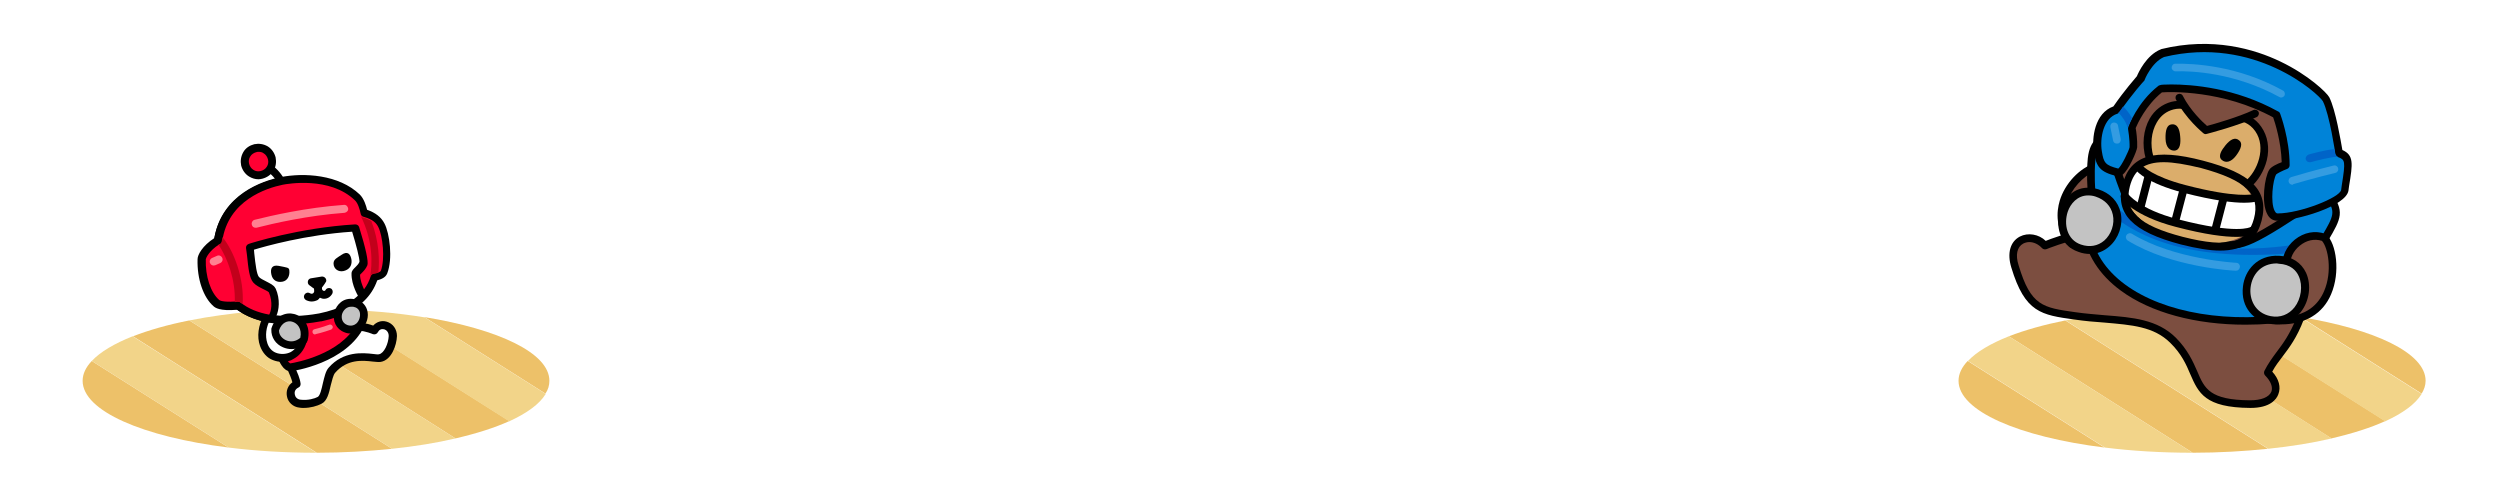 <?xml version="1.0" encoding="utf-8"?>
<!-- Generator: Adobe Illustrator 25.3.1, SVG Export Plug-In . SVG Version: 6.00 Build 0)  -->
<svg version="1.1" id="レイヤー_1" xmlns="http://www.w3.org/2000/svg" xmlns:xlink="http://www.w3.org/1999/xlink" x="0px"
	 y="0px" viewBox="0 0 820 160" style="enable-background:new 0 0 820 160;" xml:space="preserve">
<style type="text/css">
	.st0{fill:#FFFFFF;}
	.st1{fill:#EDC169;}
	.st2{fill:#F2D489;}
	.st3{fill:#FF0033;}
	.st4{fill:#FF8091;}
	.st5{fill:#C3C3C3;}
	.st6{clip-path:url(#XMLID_5_);}
	.st7{fill:none;stroke:#000000;stroke-width:3;stroke-linecap:round;stroke-linejoin:round;stroke-miterlimit:10;}
	.st8{fill:#C2001B;}
	.st9{fill:#7C4E40;}
	.st10{fill:#3383D3;}
	.st11{clip-path:url(#XMLID_6_);}
	.st12{fill:#349CE1;}
	.st13{clip-path:url(#XMLID_7_);}
	.st14{fill:#0064C8;}
	.st15{fill:#DBAD6B;}
</style>
<rect id="レイヤー_1_" class="st0" width="820" height="160"/>
<g>
	<g>
		<path class="st1" d="M180.2,124.9c0-9.1-16.6-16.9-41-20.9l39.7,25.1C179.8,127.8,180.2,126.4,180.2,124.9z"/>
		<path class="st1" d="M43.6,110.3l60.3,38.2c8.7,0,17-0.5,24.7-1.3l-66.5-42.1C55,106.5,48.8,108.3,43.6,110.3z"/>
		<path class="st1" d="M109,101.4c-1.8,0-3.5-0.1-5.3-0.1c-7,0-13.7,0.3-20.1,0.8l65.8,41.7c6.9-1.6,12.9-3.5,17.7-5.7L109,101.4z"
			/>
		<path class="st1" d="M27.1,124.9c0,9.9,19.8,18.4,47.9,21.9l-44.9-28.4C28.2,120.4,27.1,122.6,27.1,124.9z"/>
		<path class="st2" d="M30.1,118.4L75,146.8c8.8,1.1,18.5,1.7,28.6,1.7c0.1,0,0.1,0,0.2,0l-60.3-38.2
			C37.5,112.7,32.9,115.4,30.1,118.4z"/>
		<path class="st2" d="M62.1,105.1l66.5,42.1c7.5-0.8,14.5-1.9,20.8-3.4l-65.8-41.7C75.9,102.8,68.6,103.8,62.1,105.1z"/>
		<path class="st2" d="M179,129.2l-39.7-25.1c-9.1-1.5-19.4-2.4-30.3-2.6l58,36.7C172.9,135.5,177,132.5,179,129.2z"/>
	</g>
</g>
<g>
	<g>
		<path class="st1" d="M795.6,124.9c0-9.1-16.6-16.9-41-20.9l39.7,25.1C795.1,127.8,795.6,126.4,795.6,124.9z"/>
		<path class="st1" d="M658.9,110.3l60.3,38.2c8.7,0,17-0.5,24.7-1.3l-66.5-42.1C670.4,106.5,664.1,108.3,658.9,110.3z"/>
		<path class="st1" d="M724.3,101.4c-1.8,0-3.5-0.1-5.3-0.1c-7,0-13.7,0.3-20.1,0.8l65.8,41.7c6.9-1.6,12.9-3.5,17.7-5.7
			L724.3,101.4z"/>
		<path class="st1" d="M642.4,124.9c0,9.9,19.8,18.4,47.9,21.9l-44.9-28.4C643.5,120.4,642.4,122.6,642.4,124.9z"/>
		<path class="st2" d="M645.5,118.4l44.9,28.4c8.8,1.1,18.5,1.7,28.6,1.7c0.1,0,0.1,0,0.2,0l-60.3-38.2
			C652.9,112.7,648.3,115.4,645.5,118.4z"/>
		<path class="st2" d="M677.5,105.1l66.5,42.1c7.5-0.8,14.5-1.9,20.8-3.4l-65.8-41.7C691.2,102.8,684,103.8,677.5,105.1z"/>
		<path class="st2" d="M794.3,129.2l-39.7-25.1c-9.1-1.5-19.4-2.4-30.3-2.6l58,36.7C788.2,135.5,792.3,132.5,794.3,129.2z"/>
	</g>
</g>
<g>
	<g>
		<g>
			<g>
				<path class="st0" d="M92,111c1.5,7.6,4.8,11.3,5.2,15c-3.3,1.8-2.1,6,1.1,6.4c2.6,0.3,5.1-0.4,6.4-1c2.3-1.2,2.2-7.8,4-9.9
					c5.7-6.5,13.5-3.6,15.7-4c2.6-0.4,4.2-4.5,4.2-7.2c0.1-3.6-4.3-4.9-6-1.9c0,0-2.7-1.2-5.1-1.2c0,0-5.1-5-6.6-8.7"/>
				<path d="M99.6,133.8c-0.5,0-1,0-1.4-0.1c-2.1-0.2-3.8-1.8-4.1-3.8c-0.3-1.7,0.3-3.4,1.8-4.5c-0.3-1.2-0.9-2.6-1.6-4.2
					c-1.1-2.5-2.6-5.6-3.4-9.9c-0.1-0.7,0.3-1.4,1-1.5c0.7-0.1,1.4,0.3,1.5,1c0.8,4,2.1,6.9,3.2,9.4c1,2.1,1.8,3.9,2,5.7
					c0,0.5-0.2,1-0.7,1.2c-1.4,0.7-1.3,1.8-1.2,2.3c0.1,0.7,0.7,1.6,1.9,1.7c2.4,0.3,4.7-0.4,5.6-0.9c0.8-0.4,1.3-2.7,1.7-4.5
					c0.5-2,0.9-4,1.9-5.1c4.8-5.5,11.2-4.9,14.6-4.5c0.8,0.1,1.6,0.2,1.9,0.1c1.7-0.3,3.1-3.5,3.2-6c0-1.3-0.8-2-1.5-2.2
					c-0.9-0.2-1.6,0.1-2.1,1c-0.3,0.6-1,0.8-1.6,0.6c0,0-2.5-1.1-4.6-1.1c-0.3,0-0.7-0.1-0.9-0.4c-0.2-0.2-5.3-5.2-6.9-9.2
					c-0.3-0.7,0-1.4,0.7-1.7c0.7-0.3,1.4,0,1.7,0.7c1.2,3,4.9,6.8,6,8c1.6,0.1,3.1,0.5,4.1,0.9c1.1-1.2,2.7-1.8,4.4-1.3
					c2.1,0.6,3.4,2.5,3.4,4.7c-0.1,3.1-1.8,7.9-5.3,8.5c-0.7,0.1-1.5,0-2.6-0.1c-3.4-0.4-8.4-0.9-12.4,3.7c-0.6,0.7-1,2.5-1.4,4
					c-0.6,2.7-1.2,5.2-3,6.1C104,133.2,101.8,133.8,99.6,133.8z"/>
			</g>
			<g>
				<g>
					<path class="st3" d="M95.2,120.5c0,0,17.5-2.4,23.2-14.1c0,0-1.7-4-5.1-8.1l-21.7,4.5C89.3,110.2,92.4,120.3,95.2,120.5z"/>
					<path d="M95.2,121.8C95.2,121.8,95.1,121.8,95.2,121.8c-1.1-0.1-2-0.7-2.8-1.9c-2.4-3.5-3.9-11.4-2.1-17.4
						c0.1-0.4,0.5-0.8,1-0.9l21.7-4.5c0.5-0.1,0.9,0.1,1.2,0.4c3.5,4.1,5.3,8.2,5.3,8.4c0.1,0.3,0.1,0.7,0,1.1
						c-5.9,12.2-23.4,14.7-24.2,14.8C95.3,121.7,95.2,121.8,95.2,121.8z M92.5,103.9c-1.3,5.3,0.1,11.5,1.7,14.2
						c0.4,0.7,0.8,1,1,1.1c1.9-0.3,16.5-3,21.7-12.8c-0.5-1.1-2-3.8-4.2-6.6L92.5,103.9z"/>
				</g>
				<path class="st4" d="M103.3,109.7c-0.4,0-0.7-0.3-0.8-0.7c-0.1-0.5,0.2-0.9,0.6-1c0,0,2.5-0.6,4.9-1.5c0.4-0.2,0.9,0.1,1.1,0.5
					c0.2,0.4-0.1,0.9-0.5,1.1c-2.5,0.9-5,1.5-5.1,1.5C103.5,109.7,103.4,109.7,103.3,109.7z"/>
			</g>
			<g>
				<path class="st0" d="M87.7,104c-3.3,5.8-1.4,11.5,2.3,13c3.2,1.2,8.2,0.3,9.7-5.5c1-4.2-1.3-6.7-3.8-7"/>
				<path d="M92.6,118.7c-1,0-2.1-0.2-3.1-0.6c-1.9-0.7-3.4-2.4-4.2-4.6c-1.1-3.1-0.6-6.8,1.3-10.2c0.3-0.6,1.1-0.8,1.7-0.5
					c0.6,0.3,0.8,1.1,0.5,1.7c-1.6,2.7-1.9,5.7-1.1,8.1c0.5,1.5,1.5,2.6,2.8,3.1c1.5,0.6,3.4,0.5,4.8-0.2c1.5-0.8,2.6-2.3,3.1-4.4
					c0.4-1.6,0.2-3-0.5-4.1c-0.5-0.8-1.4-1.3-2.3-1.4c-0.7-0.1-1.2-0.7-1.1-1.4c0.1-0.7,0.7-1.2,1.4-1.1c1.6,0.2,3.1,1.1,4,2.5
					c1.1,1.6,1.4,3.8,0.8,6.1c-0.9,3.5-2.9,5.2-4.4,6C95.3,118.4,94,118.7,92.6,118.7z"/>
			</g>
		</g>
		<g>
			<path class="st5" d="M105.1,104.1C94.7,106.2,75.3,106.3,72,90c-4.5-22.4,12.4-28.9,20.4-30.6l-0.2,0c8.1-1.6,26.2-2.2,30.7,20.2
				c3.3,16.3-7.6,22.3-18,24.4"/>
			<path class="st0" d="M84.9,103c0,0-2.9-18.1-3.4-22.3c0,0,16.5-4.6,35-5.7c0,0,3.2,13.4,4.7,18.8
				C121.3,93.8,112.2,110.8,84.9,103z"/>
			<path d="M92.2,60.8c-0.5,0-0.9-0.3-1.1-0.7c-2.1-4.1-6.7-5.8-6.7-5.9c-0.7-0.2-1-1-0.8-1.6c0.2-0.7,1-1,1.6-0.8
				c0.2,0.1,5.5,2.1,8.1,7.1c0.3,0.6,0.1,1.4-0.6,1.7C92.6,60.7,92.4,60.8,92.2,60.8z"/>
			<g>
				<g>
					<path d="M112,83.6c-1.3,0.9-2.6,1.4-2.6,2.8c0,1.8,1.6,2.9,3.3,2.5s2.8-1.6,2.6-3.6C115,83.3,114,82.2,112,83.6z"/>
					<path d="M91.4,87.2c2.9,0.6,3.4,0.5,3.5,1.5c0.2,1.8-0.6,3.4-2.3,3.7c-1.7,0.3-3.2-0.4-3.6-2.4C88.6,88.1,89.2,86.8,91.4,87.2z
						"/>
				</g>
				<g>
					<path d="M102.2,98.9c-0.6,0-1.3-0.2-1.9-0.5c-0.6-0.4-0.8-1.1-0.4-1.8c0.4-0.6,1.1-0.8,1.8-0.4c0.4,0.2,0.7,0.2,1,0
						c0.4-0.3,0.5-0.9,0.3-1.7c-0.2-0.7,0.3-1.4,1-1.5c0.7-0.2,1.4,0.3,1.5,1c0.4,1.8-0.1,3.5-1.3,4.4
						C103.6,98.7,102.9,98.9,102.2,98.9z"/>
					<path d="M106.3,98c-0.2,0-0.5,0-0.7-0.1c-1.5-0.4-2.5-1.8-2.6-3.6c0-0.7,0.5-1.3,1.2-1.3c0.7,0,1.3,0.5,1.3,1.2
						c0,0.8,0.4,1.2,0.7,1.2c0.1,0,0.4,0.1,0.6-0.3c0.3-0.6,1.1-0.8,1.7-0.5c0.6,0.3,0.8,1.1,0.5,1.7C108.4,97.4,107.4,98,106.3,98z
						"/>
					<path d="M106.8,91.3c-0.3-0.4-0.7-0.6-1.2-0.6l-3.7,0.6c-0.4,0.1-0.8,0.4-0.9,0.9c-0.1,0.5,0,1,0.4,1.3
						c0.5,0.4,1.6,1.2,2.1,1.5c0.4,0.3,0.8,0.2,1,0.2l0,0c0,0,0,0,0,0c0.2,0,0.6-0.1,0.8-0.5c0.3-0.4,1.2-1.5,1.5-2.1
						C107.1,92.3,107.1,91.8,106.8,91.3z"/>
				</g>
			</g>
			<path d="M95.2,106.4c-11.2,0-22-4.1-24.5-16.1c-2.1-10.2-0.1-18.3,5.9-24.2c5-5,11.6-7,15.3-7.8c0,0,0,0,0.1,0c0,0,0,0,0,0l0,0
				c0,0,0,0,0,0l0.2,0c0,0,0,0,0.1,0c3.7-0.7,10.6-1.4,17.1,1.2c7.8,3.1,12.7,9.9,14.8,20.1c2.7,13.6-3.9,22.7-18.8,25.8
				c0,0,0,0,0,0c0,0-0.1,0-0.1,0c0,0-0.1,0-0.1,0c0,0,0,0,0,0C101.9,106,98.5,106.4,95.2,106.4z M92.6,60.7
				c-3.4,0.7-9.6,2.5-14.2,7.1c-5.3,5.3-7,12.6-5.2,21.9c3.6,18,28.2,13.7,31.5,13.1c13.7-2.8,19.4-10.5,16.9-22.9
				c-1.9-9.3-6.3-15.4-13.2-18.2C102.4,59.3,95.9,60.1,92.6,60.7z"/>
			<g>
				<path d="M92.2,60.8c-0.6,0-1.1-0.4-1.2-1c-0.1-0.7,0.3-1.3,1-1.5c0,0,0,0,0,0c0,0,0,0,0,0c0,0,0,0,0,0c0,0,0,0,0,0c0,0,0,0,0,0
					c0,0,0,0,0,0c0,0,0,0,0,0c0,0,0,0,0,0c0,0,0,0,0,0h0c0,0,0,0,0,0s0,0,0,0c0,0,0,0,0,0c0,0,0,0,0,0l0.2,0l0.1,0.3l0-0.3
					c0.7-0.1,1.4,0.3,1.5,1c0.1,0.7-0.3,1.4-1,1.5l-0.1,0c0,0,0,0,0,0l-0.1,0C92.4,60.8,92.3,60.8,92.2,60.8z"/>
				<g>
					<defs>
						<path id="XMLID_1_" d="M125,74.1c-0.9-1.7-2.3-3.1-5.6-4.1c-0.2-1-0.8-3.7-2.2-5.1c-7.3-7-19.3-6.5-24.9-5.4
							c-6.6,1.4-18.9,5.9-20.8,19.6l0,0c-4,2.4-5.3,5.2-5.4,6.1c-0.2,5.7,1.6,11.7,4.9,14.4c1.4,1.2,5.3,0.9,7.2,0.7
							c3,2.3,6.6,3.6,10.5,4.2c1-0.3,2.6-4.6,0.7-9.2c-0.6-1.2-4-2-5.2-3.4c-1.2-1.4-1.4-5-2.1-10.6c0,0,16-5.3,34.5-6.3
							c0,0,3.2,10.3,2.7,11.6c-0.7,1.8-2.5,2.6-2.6,3.5c-0.1,3.5,2.3,7.2,2.3,7.2c1.6-1.7,2.9-3.7,3.6-6.2c0,0,2.7-0.3,3.2-1.6
							C127.5,85.1,126.6,77.2,125,74.1z"/>
					</defs>
					<defs>
						<path id="SVGID_1_" d="M88.6,105.8c-0.1,0-0.1,0-0.2,0c-4.2-0.7-7.8-2.1-10.6-4.2c-5.8,0.5-7.2-0.7-7.7-1.1
							c-3.4-2.9-5.5-9-5.3-15.5c0-1.4,1.6-4.4,5.5-6.9c2.5-14.5,16-18.8,21.7-20c7.7-1.5,19.1-0.9,26,5.7c1.4,1.4,2.1,3.7,2.4,5
							c2.8,1,4.6,2.4,5.7,4.5h0c1.7,3.2,2.8,11.6,0.9,16.4c-0.6,1.5-2.3,2-3.5,2.3c-0.8,2.2-2,4.2-3.7,5.9c-0.3,0.3-0.7,0.4-1,0.4
							c-0.4,0-0.7-0.2-1-0.6c-0.1-0.2-2.6-4.1-2.5-8c0-0.9,0.7-1.5,1.3-2.1c0.5-0.5,1-1,1.3-1.7c0.1-1-1.1-5.7-2.4-9.9
							c-15.2,1-28.6,4.8-32.2,5.9c0,0.4,0.1,0.8,0.1,1.2c0.4,3.8,0.8,6.8,1.5,7.7c0.4,0.5,1.4,1,2.4,1.5c1.3,0.7,2.5,1.2,3,2.2
							c0,0,0,0.1,0.1,0.1c1.6,3.6,1.1,7.2,0.2,9.1c-0.4,1-1,1.6-1.7,1.8C88.9,105.8,88.8,105.8,88.6,105.8z M78.2,99
							c0.3,0,0.6,0.1,0.8,0.3c2.4,1.9,5.5,3.2,9.3,3.9c0.6-1,1.3-4-0.1-7.3c-0.2-0.3-1.3-0.8-1.9-1.1c-1.2-0.6-2.4-1.2-3.2-2.1
							c-1.3-1.5-1.6-4.3-2.1-9.1c-0.1-0.7-0.2-1.4-0.3-2.2c-0.1-0.6,0.3-1.2,0.9-1.4c0.2-0.1,16.4-5.3,34.9-6.4
							c0.6,0,1.1,0.3,1.3,0.9c2.2,7.1,3.1,11.3,2.7,12.5c-0.5,1.2-1.3,2-1.9,2.6c-0.2,0.2-0.4,0.4-0.5,0.5c0,1.7,0.7,3.5,1.3,4.8
							c1-1.3,1.7-2.7,2.2-4.3c0.2-0.5,0.6-0.8,1.1-0.9c1-0.1,2-0.5,2.2-0.8c1.5-4,0.6-11.6-0.8-14.4l0,0c-0.6-1.2-1.6-2.5-4.9-3.4
							c-0.5-0.1-0.8-0.5-0.9-1c-0.3-1.4-0.9-3.5-1.9-4.4c-8.2-7.9-22.2-5.4-23.7-5.1c-5.3,1.1-17.9,5.1-19.8,18.5
							c-0.1,0.5-0.4,0.9-0.9,1c-3.5,2.2-4.4,4.5-4.5,4.9c-0.2,5.6,1.6,11,4.4,13.4c0.5,0.4,2.5,0.8,6.3,0.4C78.1,99,78.1,99,78.2,99
							z M118,86.2L118,86.2L118,86.2z"/>
					</defs>
					<use xlink:href="#XMLID_1_"  style="overflow:visible;fill:#FF0033;"/>
					<use xlink:href="#SVGID_1_"  style="overflow:visible;"/>
					<clipPath id="XMLID_5_">
						<use xlink:href="#XMLID_1_"  style="overflow:visible;"/>
					</clipPath>
					<clipPath id="SVGID_2_" class="st6">
						<use xlink:href="#SVGID_1_"  style="overflow:visible;"/>
					</clipPath>
				</g>
				<path class="st4" d="M83.8,74.7c-0.6,0-1.1-0.4-1.2-1c-0.2-0.7,0.2-1.4,0.9-1.6c5.6-1.4,16.9-4,29.3-4.9
					c0.7-0.1,1.3,0.5,1.4,1.2c0.1,0.7-0.5,1.3-1.2,1.4c-12.2,0.9-23.4,3.5-28.9,4.9C84.1,74.7,84,74.7,83.8,74.7z"/>
				<path class="st4" d="M70.1,87.1c-0.5,0-1-0.3-1.2-0.8c-0.3-0.6,0-1.4,0.7-1.7l1.6-0.7c0.6-0.3,1.4,0,1.7,0.7
					c0.3,0.6,0,1.4-0.7,1.7L70.6,87C70.4,87,70.3,87.1,70.1,87.1z"/>
			</g>
			<g>
				<circle class="st3" cx="84.8" cy="53" r="4.5"/>
				<path d="M84.8,58.8c-1.1,0-2.1-0.3-3.1-0.9c-1.3-0.8-2.2-2.1-2.6-3.6c-0.3-1.5-0.1-3,0.7-4.4s2.1-2.2,3.6-2.6
					c1.5-0.3,3-0.1,4.4,0.7c1.3,0.8,2.2,2.1,2.6,3.6c0.3,1.5,0.1,3.1-0.7,4.4c-0.8,1.3-2.1,2.2-3.6,2.6
					C85.7,58.7,85.2,58.8,84.8,58.8z M84.8,49.8c-0.2,0-0.5,0-0.7,0.1c-0.8,0.2-1.6,0.7-2,1.4c-0.5,0.7-0.6,1.6-0.4,2.4l0,0
					c0.2,0.8,0.7,1.6,1.4,2c0.7,0.5,1.6,0.6,2.4,0.4c0.8-0.2,1.6-0.7,2-1.4c0.5-0.7,0.6-1.6,0.4-2.4s-0.7-1.6-1.4-2
					C86,49.9,85.4,49.8,84.8,49.8z"/>
			</g>
			<path class="st7" d="M88.6,104.5"/>
		</g>
		<g>
			<g>
				<path class="st5" d="M99.7,111.5c1.9-7.5-7.4-10.4-9.4-3.3C90.1,112.5,95.9,115.2,99.7,111.5z"/>
				<path d="M95.6,114.5c-0.9,0-1.9-0.2-2.8-0.6c-2.4-1-3.9-3.3-3.8-5.8c0-0.1,0-0.2,0-0.3c1.3-4.3,4.8-5.5,7.5-4.8
					c3.1,0.8,5.6,4.1,4.4,8.7c-0.1,0.2-0.2,0.4-0.3,0.6C99.2,113.8,97.4,114.5,95.6,114.5z M91.5,108.4c0,1.6,1.2,2.7,2.3,3.2
					c1.6,0.7,3.3,0.4,4.7-0.8c0.6-3-0.9-4.8-2.7-5.3C94.4,105.1,92.4,105.7,91.5,108.4z M99.7,111.5L99.7,111.5L99.7,111.5z"/>
			</g>
			<g>
				<path class="st5" d="M116,99.4c-5.1-0.8-7.2,6.7-2.5,8.5C119.2,110,122.1,100.4,116,99.4z"/>
				<path d="M115.1,109.4c-0.7,0-1.4-0.1-2.1-0.4c-2.7-1-4.1-3.8-3.3-6.7c0.7-2.4,2.9-4.8,6.4-4.2l0,0c2.1,0.3,3.7,1.6,4.3,3.5
					c0.7,2.2-0.1,4.8-1.8,6.3C117.7,108.9,116.4,109.4,115.1,109.4z M115.2,100.6c-1.6,0-2.6,1.2-3,2.4c-0.3,1.2-0.1,2.9,1.7,3.6
					c1.4,0.5,2.4,0,3-0.5c1-0.9,1.4-2.5,1.1-3.7c-0.3-1-1-1.6-2.2-1.8C115.6,100.6,115.4,100.6,115.2,100.6z"/>
			</g>
		</g>
	</g>
	<g>
		<path class="st8" d="M78.1,99c0,0,0.1,0,0.1,0c0.3,0,0.6,0.1,0.8,0.3c0.2,0.2,0.4,0.3,0.6,0.4c0.5-8.4-2.8-17.2-6.6-21.9
			c-0.1,0.5-0.2,0.9-0.3,1.4c-0.1,0.5-0.4,0.9-0.9,1c0,0-0.1,0-0.1,0.1c2.9,4.3,5.6,11.5,5.3,18.8C77.4,99.1,77.7,99,78.1,99z"/>
	</g>
	<g>
		<path class="st8" d="M121.4,90.7c0.2-0.5,0.6-0.8,1.1-0.9c0.6-0.1,1.2-0.2,1.6-0.4c0.4-4,0.3-10.1-2.3-16.9
			c-0.7-0.4-1.6-0.9-2.8-1.2c-0.3-0.1-0.6-0.3-0.8-0.7c0,0,0,0,0,0C122.5,79.1,122.1,86.8,121.4,90.7
			C121.4,90.7,121.4,90.7,121.4,90.7z"/>
		<path class="st8" d="M118.2,70.5c0-0.1-0.1-0.2-0.1-0.3C118.2,70.3,118.2,70.4,118.2,70.5z"/>
	</g>
</g>
<g>
	<g>
		<g>
			<path class="st9" d="M738,132.5c-21.7-0.1-14.3-10.2-25.3-21c-7.6-7.4-18.4-6-32.2-7.9c-10.7-1.4-15.4-2.1-19.7-16.3
				c-2.8-9.4,5.8-11.5,9.8-6.8c0,0,5.7-2.5,13.8-4.1c0,0,0.3-2.8,1.4-11.6c3.7-29.5,22.9-41.5,44.4-38.6c21.5,2.9,36.4,20.5,32.5,49
				c-2.4,18.1-8.3,29.4-8.3,29.4c-3.6,9.5-7.8,11.9-10.6,17.7C748.5,126.6,747.2,132.5,738,132.5z"/>
			<path d="M738.2,133.8c0,0-0.1,0-0.1,0l0,0c-14.9-0.1-17-4.9-19.7-11.1c-1.3-3.1-2.9-6.7-6.6-10.3c-5.4-5.3-12.5-5.8-21.6-6.6
				c-3.1-0.2-6.4-0.5-9.8-1c-10.8-1.5-16.2-2.2-20.7-17.1c-1.4-4.6-0.4-8.4,2.8-10.1c2.7-1.4,6.2-0.8,8.5,1.4
				c1.8-0.7,6.3-2.4,12.3-3.7c0.2-1.4,0.6-4.7,1.3-10.7c1.8-14.5,7.5-25.8,16.4-32.7c8-6.1,18.1-8.6,29.4-7.1
				c11.3,1.5,20.5,6.9,26.6,15.4c6.4,9,8.9,21.2,7,35c-2.4,17.6-7.8,28.7-8.4,29.7c-2.2,5.8-4.7,9.1-6.9,12c-1.2,1.6-2.4,3.1-3.4,5
				c2.2,2.4,2.9,5.1,2,7.4C746.7,131,744.6,133.8,738.2,133.8z M665.6,79.4c-0.7,0-1.4,0.2-2,0.5c-2,1.1-2.6,3.7-1.5,7.1
				c4,13.4,8,13.9,18.6,15.4c3.4,0.5,6.6,0.7,9.7,1c9.2,0.7,17.2,1.4,23.2,7.3c4,4,5.7,7.9,7.1,11.1c2.4,5.7,4.1,9.4,17.3,9.5l0,0
				c3.7,0,6.2-1,7-2.8c0.6-1.5-0.2-3.5-2-5.3c-0.4-0.4-0.5-1-0.3-1.5c1.2-2.4,2.6-4.3,4-6.2c2.2-2.9,4.4-5.9,6.6-11.4
				c0,0,0-0.1,0.1-0.1c0.1-0.1,5.8-11.3,8.1-29c1.8-13.2-0.5-24.7-6.5-33.2c-5.7-8-14.3-12.9-24.9-14.4c-10.6-1.4-20.1,0.8-27.5,6.6
				c-8.4,6.5-13.7,17.2-15.4,31c-1.1,8.8-1.4,11.6-1.4,11.6c-0.1,0.5-0.5,1-1,1.1c-7.8,1.6-13.5,4-13.5,4c-0.5,0.2-1.1,0.1-1.5-0.3
				C668.6,80.1,667.1,79.4,665.6,79.4z"/>
		</g>
	</g>
	<g>
		<g>
			<path class="st9" d="M687.5,54.8c-7.8,2.6-16.2,14.7-7.9,25.3c7.5-2,12.8-20.8,12.8-20.8L687.5,54.8z"/>
			<path d="M679.6,81.3c-0.4,0-0.8-0.2-1-0.5c-4.5-5.7-4.1-11.3-3-15c1.7-5.6,6.4-10.6,11.5-12.3c0.4-0.1,0.9,0,1.3,0.3l4.9,4.5
				c0.4,0.3,0.5,0.8,0.4,1.3c-0.1,0.2-1.4,4.8-3.7,9.8c-3.2,6.9-6.5,10.9-10,11.9C679.8,81.3,679.7,81.3,679.6,81.3z M687.2,56.2
				c-4.1,1.6-7.8,5.8-9.2,10.3c-0.9,2.9-1.2,7.3,2,12c5-2.3,9.3-13.7,10.9-18.9L687.2,56.2z"/>
		</g>
		<path class="st10" d="M748.2,32c-0.2,0-0.4-0.1-0.6-0.2c-14.4-7.9-28.6-8.6-34-8.4c0,0,0,0,0,0c-0.7,0-1.3-0.6-1.3-1.2
			c0-0.7,0.5-1.3,1.2-1.3c5.7-0.1,20.4,0.5,35.3,8.8c0.6,0.3,0.8,1.1,0.5,1.7C749.1,31.7,748.6,32,748.2,32z"/>
		<path class="st10" d="M750.4,67.7c-0.4,0-0.8-0.2-1-0.5c-1.9-2.6-2.4-6.9-2.5-7.1c-0.1-0.7,0.4-1.3,1.1-1.4
			c0.7-0.1,1.3,0.4,1.4,1.1c0,0,0.5,3.8,2,5.9c0.4,0.6,0.3,1.4-0.3,1.8C751,67.7,750.7,67.7,750.4,67.7z"/>
		<path class="st10" d="M692.4,52.1c-0.2,0-0.3,0-0.5-0.1c-0.7-0.3-1-1-0.7-1.7c0.1-0.3,1.3-3.1,2-4.2c0.4-0.6,1.2-0.8,1.8-0.4
			c0.6,0.4,0.8,1.2,0.4,1.8c-0.5,0.8-1.4,3-1.8,3.8C693.4,51.8,692.9,52.1,692.4,52.1z"/>
	</g>
	<g>
		<defs>
			<path id="XMLID_3_" d="M691.5,45.5c0,0,3,12.5,8.5,24.4c0,0,22.4,9.5,28.4,10.1c7.3,0.8,9.6,0.1,34.8-16.8
				c4.9,6.2,3.5,7.9-1.1,15.9c-3.5,7.9-7.7,24.6-7.7,24.6c-34.6,6.1-67.2-5.6-70-28.1l1.7-12.5c0,0-0.5-5.9,0-11.1
				C686.6,46.9,688.9,45.5,691.5,45.5z"/>
		</defs>
		<defs>
			<path id="SVGID_3_" d="M736.5,106.5c-16.2,0-31-3.9-40.9-11.2c-7.1-5.2-11.4-12-12.4-19.6c0-0.1,0-0.2,0-0.3l1.6-12.3
				c-0.1-1-0.5-6.3,0-11.2c0.7-6.3,4-7.6,6.6-7.6c0.6,0,1.1,0.4,1.2,1c0,0.1,3,12.2,8.2,23.7c3.2,1.3,22.3,9.3,27.6,9.9
				c6.8,0.8,8.6,0.4,34-16.6c0.6-0.4,1.3-0.3,1.7,0.3c5.3,6.6,3.7,9.2-0.4,16.2l-0.6,1c-3.4,7.8-7.5,24.1-7.6,24.3
				c-0.1,0.5-0.5,0.9-1,0.9C748.5,106,742.4,106.5,736.5,106.5z M685.7,75.6c0.9,6.8,4.8,12.9,11.3,17.7c12.9,9.5,34.4,13,56.4,9.3
				c0.9-3.5,4.4-16.9,7.5-24c0,0,0-0.1,0.1-0.1l0.6-1.1c3.8-6.5,4.7-8,1.3-12.4c-24.5,16.4-27,17.2-34.7,16.4
				c-6.1-0.7-27.9-9.9-28.8-10.2c-0.3-0.1-0.5-0.4-0.7-0.6c-4.6-9.8-7.5-20.2-8.3-23.5c-1.4,0.3-2.8,1.4-3.1,5.2
				c-0.5,5,0,10.8,0,10.8c0,0.1,0,0.2,0,0.3L685.7,75.6z"/>
		</defs>
		<use xlink:href="#XMLID_3_"  style="overflow:visible;fill:#0083D8;"/>
		<use xlink:href="#SVGID_3_"  style="overflow:visible;"/>
		<clipPath id="XMLID_6_">
			<use xlink:href="#XMLID_3_"  style="overflow:visible;"/>
		</clipPath>
		<clipPath id="SVGID_4_" class="st11">
			<use xlink:href="#SVGID_3_"  style="overflow:visible;"/>
		</clipPath>
	</g>
	<path class="st12" d="M733.4,88.8C733.4,88.8,733.4,88.8,733.4,88.8c-0.9,0-21.2-1.1-35.5-9.9c-0.6-0.4-0.8-1.2-0.4-1.8
		c0.4-0.6,1.2-0.8,1.8-0.4c13.7,8.4,34,9.5,34.2,9.5c0.7,0,1.2,0.6,1.2,1.3C734.6,88.3,734.1,88.8,733.4,88.8z"/>
	<g>
		<g>
			<defs>
				<path id="XMLID_2_" d="M708.6,29.1c0,0,19.3-1.7,38,8.6c0,0,3,8,3,16.4c0,0-3.6,1.3-4.3,2.3c-1.7,2.7-2.8,14.7,1.6,14.7
					c6.9,0,21.5-5,22.1-8.8c1.4-9,1.9-10.8-1.9-12.2c0,0-2-13.1-4.2-17.6c-0.9-1.8-22.2-22.8-53.7-15.2c-4.7,2-7.2,8.4-7.2,8.4
					s-3.6,3.9-8,10.2c-5.6,1.6-6.7,9.2-6,13.7c0.7,4.3,1.5,5.6,6.7,6.8c1.6,0.4,5-7.2,5-8.2c0.1-2.6-0.5-6.3-0.5-6.3
					S702,34.2,708.6,29.1z"/>
			</defs>
			<defs>
				<path id="SVGID_5_" d="M746.9,72.4c-1.3,0-2.5-0.7-3.2-2.1c-2.1-3.8-0.9-12.2,0.6-14.6c0.6-1,2.7-2,4.1-2.5
					c-0.2-6.7-2.2-13-2.8-14.7c-16.5-9-33.8-8.4-36.5-8.2c-5.3,4.3-8,10.3-8.6,11.7c0.2,1,0.6,4,0.5,6.3c-0.1,1.3-2.8,7.5-4.8,9
					c-0.7,0.6-1.4,0.6-1.8,0.5c-5.7-1.4-6.8-3.1-7.6-7.9c-0.8-4.7,0.3-12.8,6.4-15c3.8-5.5,7-9,7.7-9.9c0.5-1.2,3.1-6.9,7.8-8.8
					c0.1,0,0.1,0,0.2-0.1c16.8-4.1,30.6,0,39.1,4.1c9.2,4.4,15.2,10.2,16,11.7c2.1,4.1,3.8,14.5,4.3,17.3c3.8,1.7,3.4,4.5,2.2,11.8
					l-0.2,1.5C769.5,67.7,753.1,72.4,746.9,72.4C747,72.4,746.9,72.4,746.9,72.4z M712.2,27.7c6.6,0,20.9,1,35.1,8.9
					c0.3,0.1,0.5,0.4,0.6,0.7c0.1,0.3,3.1,8.3,3.1,16.9c0,0.5-0.3,1-0.8,1.2c-1.6,0.6-3.3,1.5-3.6,1.8c-1.1,1.7-2,9.2-0.5,12
					c0.4,0.8,0.8,0.8,1,0.8c7.3,0,20.4-5.2,20.8-7.7l0.2-1.5c1.3-8.1,1.1-8.4-1.3-9.3c-0.4-0.2-0.7-0.5-0.8-1c0-0.1-1.9-13-4.1-17.3
					c-1.4-2.4-22.4-21.7-52.1-14.5c-4.1,1.8-6.4,7.5-6.4,7.6c-0.1,0.2-0.1,0.3-0.3,0.4c0,0-3.6,3.9-7.9,10.1
					c-0.2,0.2-0.4,0.4-0.7,0.5c-4.6,1.4-5.8,8-5.1,12.3c0.6,3.8,1.1,4.6,5.4,5.7c1.1-0.9,3.5-5.9,3.7-7c0.1-2.4-0.5-6-0.5-6
					c0-0.2,0-0.4,0.1-0.7c0.1-0.3,3-8.1,9.8-13.4c0.2-0.2,0.4-0.2,0.7-0.3C708.7,27.8,710,27.7,712.2,27.7z"/>
			</defs>
			<use xlink:href="#XMLID_2_"  style="overflow:visible;fill:#0083D8;"/>
			<use xlink:href="#SVGID_5_"  style="overflow:visible;"/>
			<clipPath id="XMLID_7_">
				<use xlink:href="#XMLID_2_"  style="overflow:visible;"/>
			</clipPath>
			<clipPath id="SVGID_6_" class="st13">
				<use xlink:href="#SVGID_5_"  style="overflow:visible;"/>
			</clipPath>
		</g>
		<path class="st12" d="M748.2,32c-0.2,0-0.4-0.1-0.6-0.2c-14.4-7.9-28.6-8.6-34-8.4c0,0,0,0,0,0c-0.7,0-1.3-0.6-1.3-1.2
			c0-0.7,0.5-1.3,1.2-1.3c5.7-0.1,20.4,0.5,35.3,8.8c0.6,0.3,0.8,1.1,0.5,1.7C749.1,31.7,748.6,32,748.2,32z"/>
		<path class="st12" d="M751.9,60.6c-0.5,0-1.1-0.4-1.2-0.9c-0.2-0.7,0.2-1.4,0.8-1.6c6.9-2.1,13.9-3.8,13.9-3.8
			c0.7-0.2,1.4,0.3,1.5,0.9c0.2,0.7-0.3,1.4-0.9,1.5c-0.1,0-7,1.7-13.8,3.7C752.1,60.6,752,60.6,751.9,60.6z"/>
		<path class="st12" d="M694.3,47.1c-0.6,0-1.1-0.4-1.2-1l-0.9-4.4c-0.1-0.7,0.3-1.4,1-1.5c0.7-0.1,1.4,0.3,1.5,1l0.9,4.4
			c0.1,0.7-0.3,1.4-1,1.5C694.4,47,694.4,47.1,694.3,47.1z"/>
	</g>
	<path class="st14" d="M738.7,83.6c-31.3,0-44.3-10.7-51.3-17.9c-0.5-0.5-0.5-1.3,0-1.8c0.5-0.5,1.3-0.4,1.8,0
		c6.9,5.9,26.2,25.1,73.3,14.5c0.7-0.2,1.4,0.3,1.5,1c0.2,0.7-0.3,1.4-1,1.5C753.1,83.2,746.7,83.6,738.7,83.6z"/>
	<g>
		<path class="st14" d="M694.8,36.9c1.1,1.1,2.4,2.8,3.1,5c0-0.1,0-0.3,0.1-0.4c0-0.1,0.5-1.2,1.3-2.8c-0.9-1.6-2-2.9-2.9-3.8
			c-0.4,0.6-0.8,1.2-1.3,1.8C695,36.8,694.9,36.8,694.8,36.9z"/>
	</g>
	<path class="st14" d="M756.3,52.3c0.2,0.6,0.7,0.9,1.2,0.9c0.1,0,0.2,0,0.4,0c1.8-0.5,6.9-1.8,9-1.8c-0.1,0-0.1-0.1-0.2-0.1
		c-0.4-0.2-0.7-0.5-0.8-1c0,0-0.1-0.5-0.2-1.4c-3.2,0.3-7.9,1.6-8.5,1.8C756.5,51,756.1,51.7,756.3,52.3z"/>
	<g>
		<g>
			<path class="st15" d="M737.3,60.4c4.5-3.6,7.7-12.2,3.4-18.1c-4.3-6-12.3-4.6-16-0.7c-0.8-3.2-5.8-8.6-12.1-7.1
				c-6.6,1.6-9.6,9.7-7.4,17"/>
			<path d="M737.3,61.7c-0.4,0-0.7-0.2-1-0.5c-0.4-0.5-0.4-1.3,0.2-1.8c3.9-3.2,7-11,3.2-16.4c-1.9-2.7-4.5-3.4-6.3-3.5
				c-2.8-0.2-5.9,1-7.7,3c-0.3,0.4-0.8,0.5-1.3,0.4c-0.5-0.1-0.8-0.5-0.9-0.9c-0.3-1.4-1.9-3.6-4.2-5c-1.4-0.9-3.7-1.8-6.4-1.1
				c-2.3,0.6-4.2,2-5.5,4.3c-1.8,3.1-2.2,7.2-1.1,11.1c0.2,0.7-0.2,1.4-0.9,1.6c-0.7,0.2-1.4-0.2-1.6-0.9c-1.3-4.5-0.8-9.4,1.3-13.1
				c1.6-2.8,4.1-4.7,7.1-5.5c2.8-0.7,5.7-0.2,8.4,1.4c1.9,1.2,3.6,3,4.6,4.7c2.3-1.7,5.3-2.7,8.3-2.5c3.4,0.2,6.3,1.8,8.2,4.6
				c2.1,3,2.8,6.9,1.8,11c-0.9,3.5-2.9,6.8-5.4,8.9C737.9,61.6,737.6,61.7,737.3,61.7z"/>
		</g>
		<g>
			<path d="M712.2,40.8c-1.4,0.2-2,1.8-1.9,4.8c0.1,2.8,1.5,3.9,3,3.8c1.9-0.2,2-2.7,1.8-4.7C714.9,42.2,714.1,40.5,712.2,40.8z"/>
			<path d="M734.5,46.1c1.1,0.9,0.7,2.6-1.1,5c-1.7,2.2-3.4,2.4-4.6,1.4c-1.5-1.2-0.1-3.3,1.2-4.9C731.5,45.8,733.1,44.8,734.5,46.1
				z"/>
		</g>
		<g>
			<g>
				<g>
					
						<ellipse transform="matrix(0.252 -0.968 0.968 0.252 473.141 745.341)" class="st15" cx="718.9" cy="66.5" rx="12.9" ry="22.3"/>
				</g>
				<path class="st0" d="M740,65.6c-0.3-0.3-0.7-0.5-1.1-0.8c0,0-5.1,2-22.8-2.6c-11.6-3-14.7-7.2-14.7-7.2s-0.2,0-0.4,0.1
					c-1.9,1.5-3.3,3.6-4,6.6c-0.2,0.9-0.4,1.8-0.5,2.6c0.5,0.6,4.4,5.4,17.1,8.7c20.9,5.4,25.6,2.4,25.7,2.4
					c0.3-0.7,0.6-1.5,0.8-2.4C740.9,70.1,740.9,67.7,740,65.6z"/>
			</g>
			<g>
				<g>
					<g>
						<g>
							<path d="M736.1,66.5c-3.4,0-9.6-0.6-20-3.3c-11.9-3.1-15.2-7-15.3-7.2c-0.4-0.5-0.4-1.3,0.2-1.8c0.5-0.4,1.3-0.4,1.8,0.2
								c0.1,0.1,3.2,3.5,14,6.3c16.8,4.4,22.1,3,22.1,3c0.7-0.2,1.4,0.2,1.6,0.9c0.2,0.7-0.2,1.4-0.8,1.6
								C739.5,66.2,738.5,66.5,736.1,66.5z"/>
						</g>
						<g>
							<path d="M733.6,77.7c-3.9,0-10.1-0.7-20-3.3c-13.8-3.6-17.6-9.1-17.8-9.3c-0.4-0.6-0.2-1.4,0.4-1.8c0.6-0.4,1.4-0.2,1.8,0.3
								c0.1,0.1,3.6,5,16.3,8.3c19.5,5.1,23.8,2.6,23.8,2.6c0.6-0.4,1.4-0.3,1.8,0.2s0.3,1.4-0.2,1.8
								C739.2,76.8,737.8,77.7,733.6,77.7z"/>
						</g>
					</g>
					<g>
						<path d="M713.5,73.5c-0.1,0-0.2,0-0.3,0c-0.7-0.2-1.1-0.9-0.9-1.6l2.6-9.9c0.2-0.7,0.9-1.1,1.6-0.9c0.7,0.2,1.1,0.9,0.9,1.6
							l-2.6,9.9C714.6,73.1,714.1,73.5,713.5,73.5z"/>
						<path d="M702,69.4c-0.1,0-0.2,0-0.3,0c-0.7-0.2-1.1-0.9-0.9-1.6l2.6-10.1c0.2-0.7,0.9-1.1,1.6-0.9c0.7,0.2,1.1,0.9,0.9,1.6
							l-2.6,10.1C703.1,69,702.6,69.4,702,69.4z"/>
						<path d="M726.6,76.5c-0.1,0-0.2,0-0.3,0c-0.7-0.2-1.1-0.9-0.9-1.6l2.5-9.6c0.2-0.7,0.9-1.1,1.6-0.9c0.7,0.2,1.1,0.9,0.9,1.6
							l-2.5,9.6C727.7,76.2,727.2,76.5,726.6,76.5z"/>
					</g>
				</g>
				<g>
					<path d="M728.2,82.2c-3.4,0-7.6-0.7-12.8-2c-16-4.2-21.7-10.1-19.2-19.7c2.5-9.6,10.4-12,26.4-7.8c8,2.1,13.2,4.5,16.3,7.5
						c3.3,3.2,4.2,7.2,2.9,12.2c-1.3,5-4.1,8-8.5,9.2C731.8,82,730.1,82.2,728.2,82.2z M709.7,53.2c-6.3,0-9.7,2.5-11.1,7.9
						c-2.1,8.1,2.8,12.8,17.4,16.6c7.5,1.9,12.9,2.4,16.6,1.4c3.5-1,5.6-3.3,6.7-7.4l0,0c1.1-4.1,0.3-7.2-2.3-9.7
						c-2.7-2.7-7.7-4.9-15.1-6.9C716.9,53.9,712.9,53.2,709.7,53.2z"/>
				</g>
			</g>
		</g>
		<g>
			<path class="st9" d="M714.8,32c3,6.1,8.7,10.7,8.7,10.7s10.2-2.7,16.1-5.5"/>
			<path d="M723.5,44c-0.3,0-0.6-0.1-0.8-0.3c-0.2-0.2-5.9-4.8-9-11.1c-0.3-0.6-0.1-1.4,0.6-1.7c0.6-0.3,1.4-0.1,1.7,0.6
				c2.4,4.7,6.5,8.6,7.9,9.8c2.3-0.6,10.3-2.9,15.2-5.2c0.6-0.3,1.4,0,1.7,0.6c0.3,0.6,0,1.4-0.6,1.7c-5.9,2.8-15.9,5.4-16.3,5.5
				C723.7,43.9,723.6,44,723.5,44z"/>
		</g>
	</g>
	<g>
		<g>
			<path class="st5" d="M687.9,63.3c-11.5-3.8-16,14.5-5.7,18.1C693.9,85.5,700.1,67.3,687.9,63.3z"/>
			<path d="M685.5,83.3c-1.2,0-2.5-0.2-3.8-0.7c-6.2-2.1-7.7-8.8-5.9-13.9c1.6-4.8,6.1-8.6,12.5-6.6c3.9,1.3,6.5,4,7.3,7.8
				c0.8,3.9-0.7,8.3-3.7,10.9C690.1,82.4,687.9,83.3,685.5,83.3z M684.9,64.1c-3.5,0-5.8,2.7-6.7,5.4c-1.3,4-0.3,9.1,4.3,10.7
				c2.9,1,5.6,0.5,7.7-1.3c2.3-2,3.5-5.5,2.8-8.5c-0.6-2.8-2.6-4.9-5.6-5.9l0,0C686.6,64.2,685.7,64.1,684.9,64.1z"/>
		</g>
	</g>
	<g>
		<g>
			<path class="st9" d="M762.3,77.9c4.6,4.2,6.1,28.8-16.1,27.2l3.8-18C749.3,81.9,755.7,75.6,762.3,77.9z"/>
			<path d="M748.2,106.4c-0.7,0-1.4,0-2.1-0.1c-0.4,0-0.7-0.2-0.9-0.5c-0.2-0.3-0.3-0.7-0.2-1l3.7-17.8c-0.3-2.9,1.3-6.2,4-8.4
				c3-2.4,6.6-3.1,10-1.9c0.2,0.1,0.3,0.1,0.4,0.3c3.2,2.9,4.6,12.3,1.5,19.5C761.9,102.9,756.1,106.4,748.2,106.4z M747.8,103.9
				c8.9,0.2,12.8-4.4,14.5-8.4c2.8-6.5,1.3-14.3-0.7-16.5c-2.5-0.8-5.1-0.2-7.3,1.6c-2.1,1.7-3.3,4.2-3,6.4c0,0.1,0,0.3,0,0.4
				L747.8,103.9z"/>
		</g>
		<g>
			<g>
				<path class="st5" d="M747.5,85.2c-12.7-0.7-14.5,17.7-2.9,19.7C757.4,107.2,761,85.9,747.5,85.2z"/>
				<path d="M746.5,106.4c-0.7,0-1.4-0.1-2.1-0.2c-4.8-0.9-9.6-5.1-8.7-12.3c0.6-5.1,4.6-10.4,11.9-10l0,0c4.1,0.2,7.2,2.2,8.8,5.6
					c1.8,4,1.1,9.2-1.7,12.8C752.6,105,749.7,106.4,746.5,106.4z M746.8,86.4c-5.3,0-8.1,3.8-8.6,7.8c-0.5,3.9,1.4,8.5,6.6,9.5
					c3.1,0.6,5.9-0.5,7.8-2.9c2.2-2.8,2.8-7.1,1.4-10.2c-0.8-1.8-2.6-3.9-6.6-4.1l0,0C747.2,86.5,747,86.4,746.8,86.4z"/>
			</g>
		</g>
	</g>
</g>
</svg>
